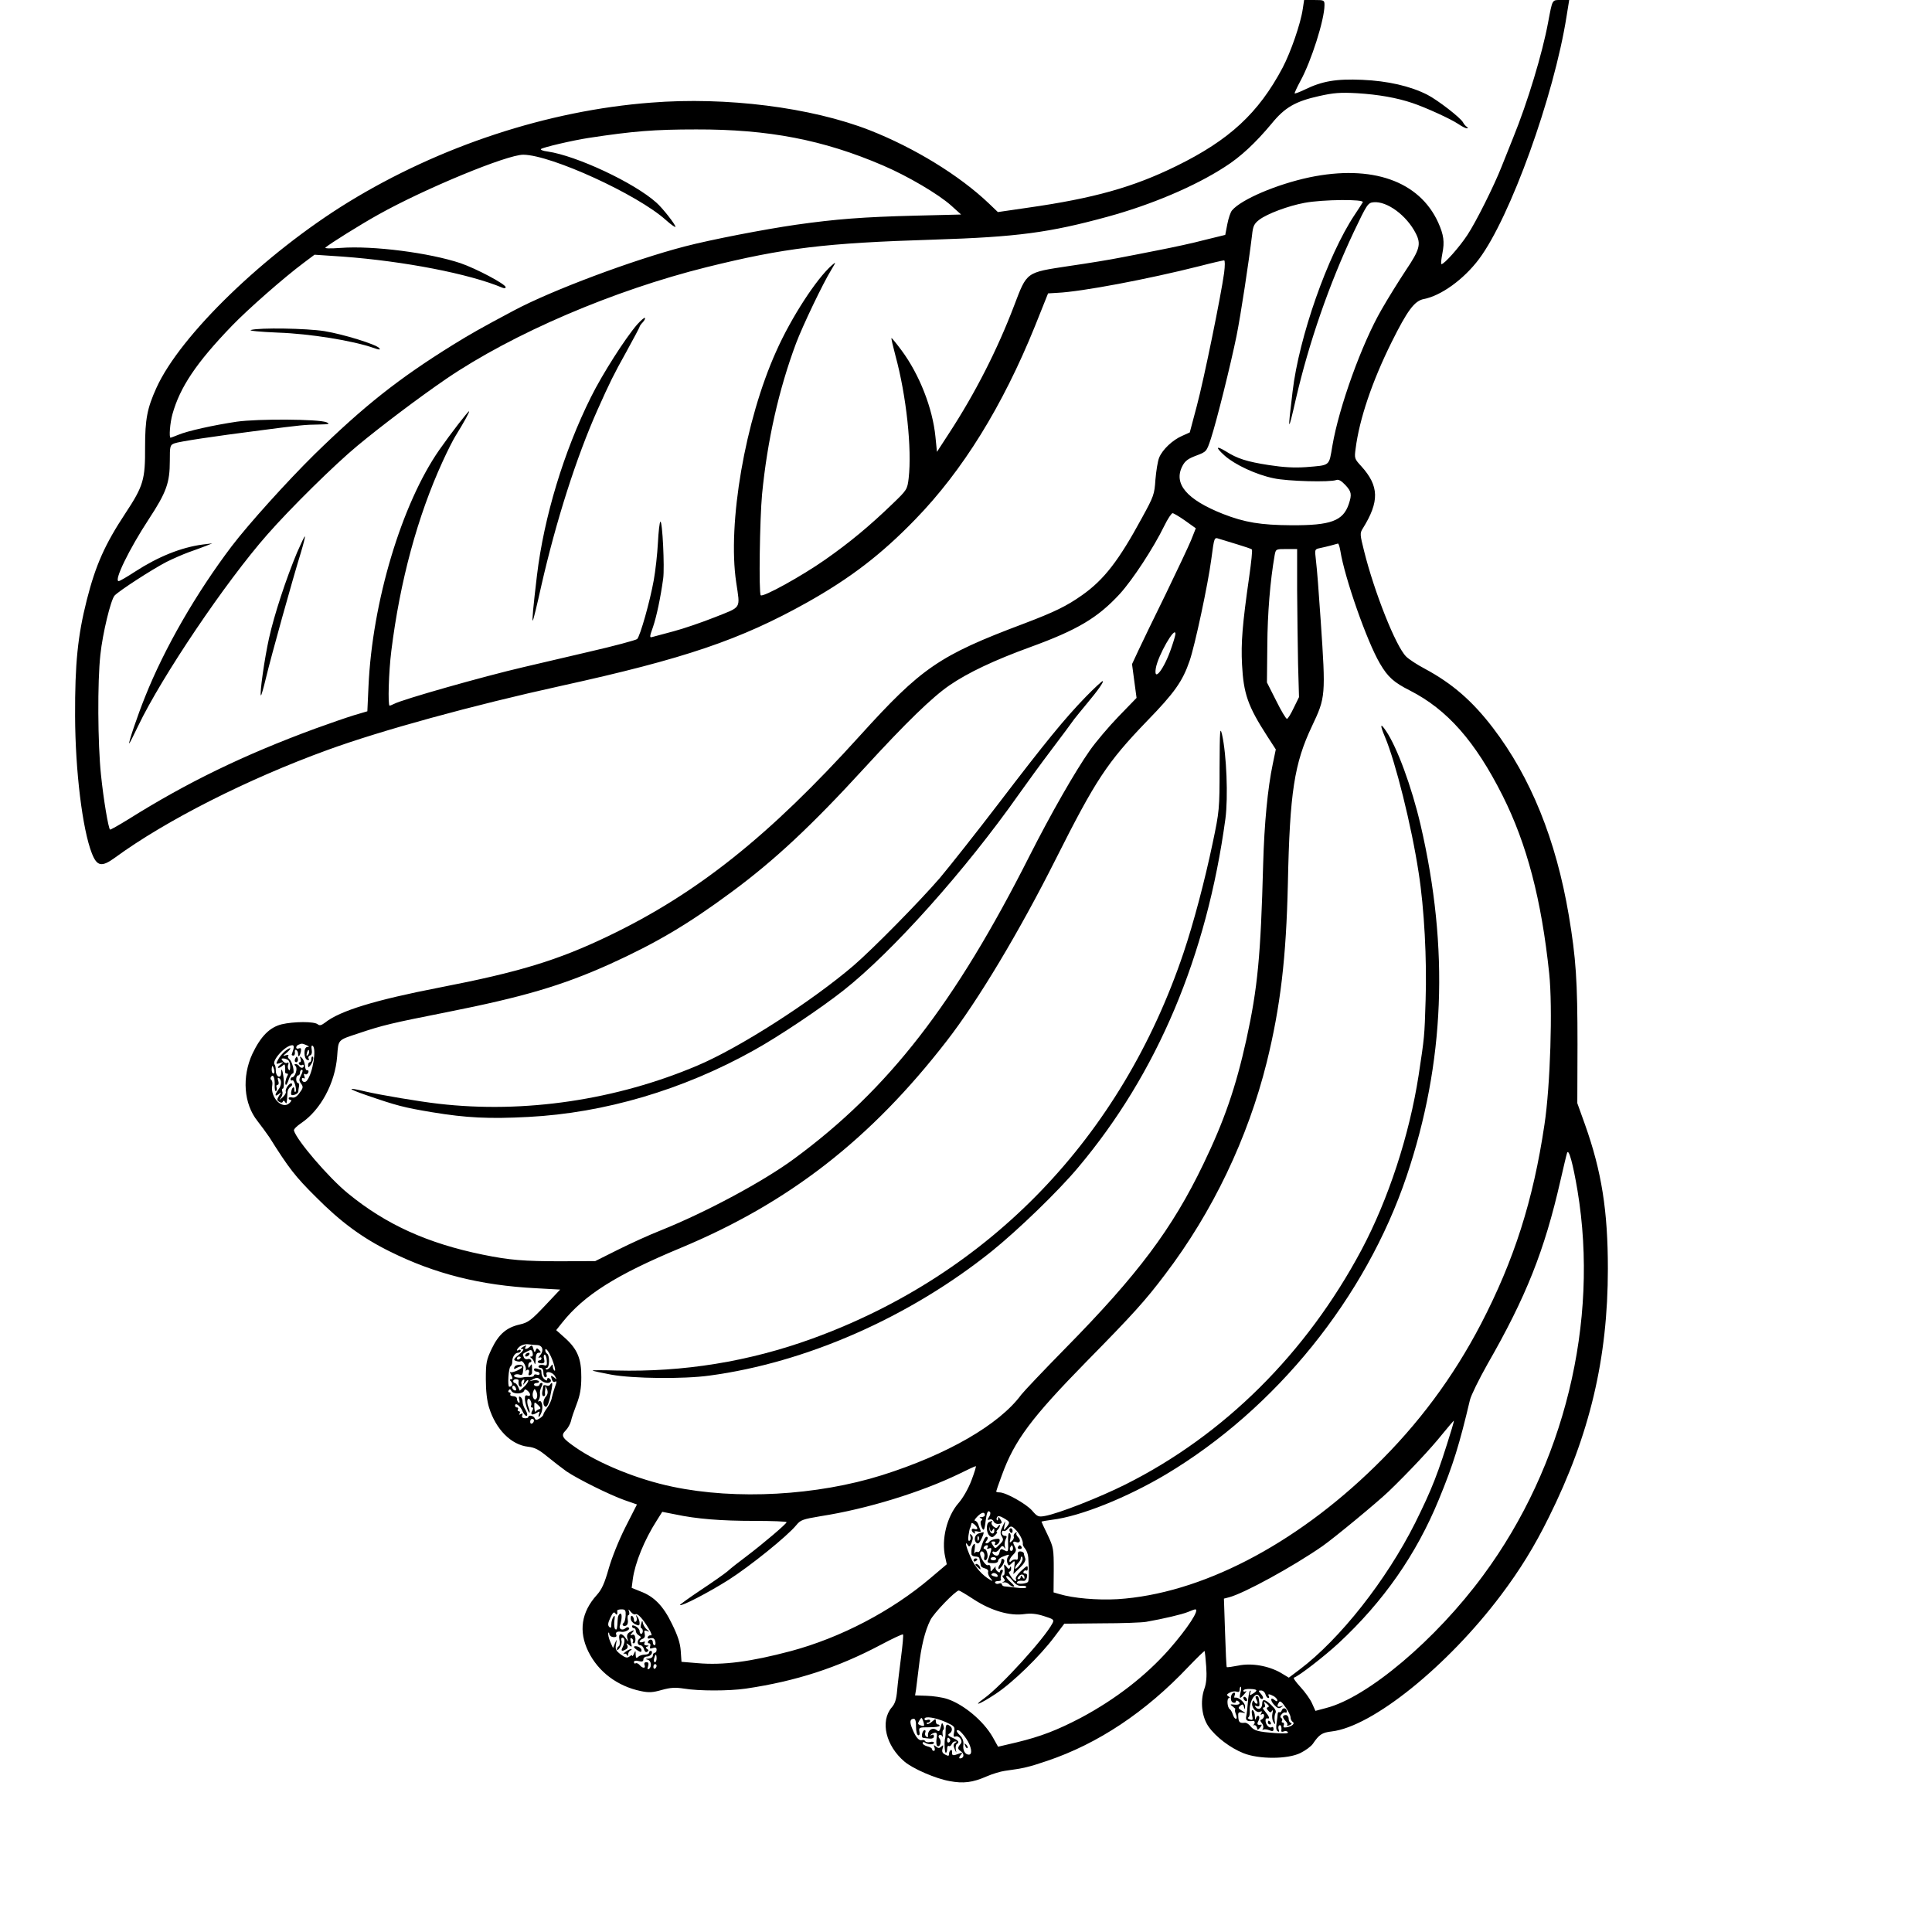 <?xml version="1.0" standalone="no"?>
<!DOCTYPE svg PUBLIC "-//W3C//DTD SVG 20010904//EN"
 "http://www.w3.org/TR/2001/REC-SVG-20010904/DTD/svg10.dtd">
<svg version="1.0" xmlns="http://www.w3.org/2000/svg"
 width="1024pt" height="1024pt" viewBox="0 0 1024 1024"
 preserveAspectRatio="xMidYMid meet">
<g transform="translate(0,1024) scale(0.1,-0.1)"
fill="#000000" stroke="none">
<path d="M6905 10193 c-11 -78 -64 -230 -107 -312 -128 -241 -282 -383 -563
-521 -228 -112 -437 -171 -788 -221 l-158 -23 -47 45 c-156 149 -396 296 -633
389 -310 121 -760 178 -1159 146 -548 -42 -1118 -230 -1603 -527 -443 -272
-892 -706 -1018 -985 -49 -108 -60 -166 -60 -314 1 -172 -9 -206 -104 -350
-109 -165 -158 -275 -205 -460 -48 -190 -63 -337 -62 -615 1 -291 39 -601 89
-728 27 -69 52 -74 122 -23 269 197 703 417 1127 571 282 103 770 237 1239
340 655 144 949 244 1303 442 228 128 393 254 573 440 252 259 463 601 634
1023 l70 175 50 3 c128 6 478 72 755 142 65 17 123 30 128 30 5 0 5 -28 0 -67
-16 -117 -106 -560 -145 -706 l-37 -139 -40 -18 c-51 -22 -104 -72 -122 -115
-8 -19 -16 -71 -20 -117 -5 -78 -9 -89 -71 -202 -123 -227 -201 -328 -317
-410 -82 -58 -145 -89 -311 -152 -447 -168 -541 -233 -867 -593 -482 -533
-864 -837 -1333 -1062 -269 -129 -472 -191 -895 -273 -340 -66 -528 -123 -607
-186 -20 -15 -29 -17 -39 -9 -19 16 -127 15 -191 0 -64 -16 -111 -64 -155
-156 -57 -123 -46 -266 27 -357 19 -24 47 -63 63 -86 103 -164 137 -208 247
-317 130 -131 245 -216 391 -288 237 -118 480 -180 776 -195 l127 -7 -82 -87
c-72 -76 -88 -88 -132 -98 -71 -16 -112 -52 -149 -129 -28 -59 -31 -75 -31
-161 0 -61 6 -115 17 -150 36 -116 117 -198 207 -208 36 -4 58 -16 103 -53 32
-26 77 -61 101 -78 61 -41 228 -124 307 -152 l66 -23 -61 -120 c-35 -69 -73
-164 -89 -221 -22 -77 -36 -109 -63 -139 -82 -91 -97 -192 -45 -299 53 -108
154 -184 278 -210 43 -9 63 -8 112 6 47 13 72 14 118 7 78 -13 237 -13 327 0
265 39 487 111 715 232 62 33 115 58 118 55 3 -2 -2 -56 -10 -118 -8 -63 -18
-143 -21 -178 -4 -47 -11 -71 -29 -91 -62 -74 -31 -203 68 -287 45 -38 165
-90 238 -103 74 -14 123 -8 198 25 30 13 73 26 95 29 103 14 127 20 225 53
270 91 522 259 748 498 46 48 85 86 87 84 1 -2 5 -39 8 -81 4 -54 1 -90 -10
-120 -23 -66 -13 -149 23 -200 38 -54 114 -112 184 -140 81 -33 235 -33 303 1
26 13 55 34 65 48 34 50 49 60 100 66 216 25 614 346 897 722 101 134 178 259
254 413 217 436 313 843 313 1317 0 308 -33 516 -121 764 l-41 114 1 311 c0
337 -8 458 -46 684 -68 402 -202 732 -402 994 -110 144 -217 236 -362 314 -40
21 -84 50 -98 64 -55 54 -169 342 -223 559 -22 88 -23 95 -7 120 89 143 87
225 -8 330 -36 39 -37 42 -30 93 20 157 87 355 190 563 85 171 122 220 171
230 91 17 212 104 293 212 165 220 397 862 464 1286 l14 87 -43 0 c-49 0 -45
6 -69 -120 -30 -162 -108 -421 -185 -610 -23 -58 -51 -127 -62 -155 -39 -99
-135 -292 -181 -361 -42 -64 -122 -154 -137 -154 -4 0 -1 26 5 58 12 60 7 97
-22 162 -100 221 -352 309 -683 240 -174 -37 -361 -117 -410 -175 -8 -9 -19
-42 -25 -73 l-11 -57 -110 -27 c-60 -16 -167 -39 -239 -53 -71 -14 -166 -33
-210 -41 -44 -9 -165 -29 -269 -44 -230 -35 -222 -29 -291 -210 -89 -234 -207
-465 -344 -675 l-65 -100 -8 80 c-15 152 -85 330 -179 457 -28 38 -53 68 -54
66 -2 -2 8 -43 21 -93 58 -212 88 -495 70 -650 -7 -59 -9 -62 -85 -135 -120
-116 -227 -205 -357 -296 -124 -87 -330 -201 -342 -189 -11 11 -5 407 7 535
28 287 89 556 180 800 35 93 143 319 187 390 25 42 26 44 4 25 -82 -71 -217
-279 -296 -457 -165 -366 -259 -912 -212 -1225 21 -143 31 -127 -112 -184 -68
-27 -167 -61 -220 -75 -52 -14 -103 -28 -112 -30 -16 -5 -16 0 3 53 19 56 40
155 54 257 8 58 -4 308 -15 301 -4 -2 -10 -53 -13 -112 -3 -59 -13 -148 -22
-198 -20 -112 -72 -296 -88 -312 -7 -6 -122 -37 -257 -68 -135 -32 -290 -68
-346 -81 -211 -49 -645 -172 -686 -195 -10 -5 -20 -9 -23 -9 -10 0 -5 179 9
290 46 370 139 714 272 1004 25 55 56 116 68 135 43 69 77 131 72 131 -6 0
-95 -115 -158 -205 -199 -286 -355 -805 -375 -1253 l-6 -132 -71 -21 c-39 -12
-132 -44 -206 -71 -380 -140 -678 -285 -989 -480 -52 -32 -96 -57 -98 -55 -9
10 -34 156 -48 292 -17 163 -19 492 -3 635 12 114 55 290 75 313 24 26 202
141 276 179 34 17 87 40 117 51 30 10 71 26 90 33 l35 14 -50 -6 c-114 -15
-236 -64 -358 -143 -43 -28 -82 -51 -88 -51 -27 0 55 169 160 329 93 142 111
192 111 308 0 79 1 84 24 93 26 10 206 37 456 69 214 28 236 30 310 31 55 1
61 3 40 12 -42 17 -362 19 -475 3 -121 -18 -262 -49 -311 -70 -20 -8 -38 -15
-40 -15 -9 0 -3 79 10 125 40 143 126 272 316 469 85 88 275 255 381 334 l56
42 149 -10 c325 -24 672 -91 847 -165 10 -4 17 -3 17 3 0 16 -157 99 -239 127
-164 55 -464 94 -636 81 -55 -4 -86 -3 -80 2 21 19 184 121 281 175 247 138
683 318 768 317 149 -2 605 -211 755 -346 28 -25 51 -41 51 -36 0 12 -68 99
-101 128 -118 106 -424 249 -577 271 -24 3 -39 9 -35 13 10 9 168 46 253 59
236 36 349 45 570 45 383 1 674 -55 990 -191 131 -56 294 -152 362 -213 l52
-47 -244 -6 c-275 -7 -418 -18 -630 -48 -167 -24 -452 -79 -590 -115 -277 -72
-706 -233 -905 -339 -175 -93 -231 -125 -325 -183 -288 -179 -470 -323 -734
-581 -145 -143 -348 -368 -438 -486 -187 -247 -356 -539 -459 -798 -40 -99
-90 -247 -84 -247 2 0 23 42 48 94 124 259 462 761 684 1013 119 136 358 372
478 471 124 103 324 254 470 354 354 241 886 469 1380 592 412 102 626 128
1205 146 441 14 612 37 919 121 231 63 463 161 622 264 84 53 164 128 249 230
70 86 126 118 252 146 76 17 112 20 201 15 113 -7 210 -24 293 -52 69 -23 203
-84 243 -111 19 -13 39 -23 45 -23 8 0 8 2 0 8 -6 4 -15 14 -20 24 -14 25
-133 117 -189 146 -91 46 -209 73 -345 79 -138 6 -213 -7 -305 -52 -27 -13
-51 -22 -53 -20 -2 1 12 32 31 67 57 104 127 324 127 401 0 26 -2 27 -54 27
l-54 0 -7 -47z m318 -1025 c-4 -7 -24 -38 -44 -68 -142 -214 -294 -646 -328
-935 -27 -222 -25 -226 18 -37 69 297 176 606 306 882 70 147 75 155 105 158
71 7 175 -69 224 -165 29 -57 21 -86 -53 -196 -37 -56 -95 -149 -128 -207
-105 -181 -226 -517 -261 -722 -19 -111 -9 -103 -142 -114 -61 -4 -117 -1
-195 11 -116 18 -167 34 -228 73 -53 32 -56 22 -6 -23 54 -48 167 -101 260
-120 73 -16 300 -22 332 -9 12 4 26 -4 47 -26 33 -35 36 -50 19 -101 -30 -90
-95 -114 -304 -113 -163 1 -248 15 -363 60 -192 76 -264 160 -215 254 14 27
30 39 73 55 55 21 55 21 78 90 31 95 105 393 136 545 23 115 65 392 82 533 5
49 11 61 38 82 42 32 154 74 241 90 96 18 319 20 308 3z m-941 -1688 l56 -40
-25 -63 c-14 -34 -75 -163 -135 -287 -61 -124 -126 -258 -144 -297 l-34 -73
12 -90 12 -89 -95 -98 c-52 -54 -121 -135 -153 -181 -78 -111 -206 -335 -318
-556 -397 -786 -748 -1239 -1248 -1607 -164 -121 -466 -283 -707 -380 -59 -23
-162 -70 -228 -103 l-120 -60 -180 -1 c-199 0 -274 6 -416 35 -293 60 -514
160 -715 325 -103 84 -272 282 -286 333 -2 7 16 24 38 39 103 69 180 212 191
354 7 91 1 85 113 122 127 43 179 55 467 112 408 81 611 141 863 254 245 111
415 211 646 382 228 168 425 352 706 659 220 240 359 375 451 438 96 66 237
133 427 202 250 91 358 155 475 282 69 76 179 244 236 361 18 37 38 67 44 67
5 0 36 -18 67 -40z m275 -125 c40 -12 75 -24 78 -27 4 -3 -3 -68 -14 -145 -36
-251 -44 -350 -38 -465 8 -155 31 -221 133 -379 l46 -71 -16 -77 c-27 -128
-45 -316 -51 -531 -13 -487 -29 -656 -89 -930 -56 -253 -117 -430 -228 -660
-165 -343 -347 -586 -732 -977 -115 -117 -220 -228 -233 -245 -117 -159 -393
-318 -739 -427 -344 -108 -772 -132 -1109 -61 -184 38 -390 122 -514 208 -72
50 -80 63 -53 90 12 12 24 34 28 49 3 16 17 56 30 90 18 47 25 83 25 143 1 98
-21 150 -87 209 l-46 41 31 39 c117 147 286 254 627 396 574 239 1008 576
1412 1098 164 211 384 578 577 962 212 421 272 513 485 734 145 149 188 210
225 318 28 80 98 408 115 538 16 119 15 118 42 109 13 -4 56 -17 95 -29z m547
-34 c23 -144 141 -481 210 -598 42 -72 74 -100 159 -143 198 -101 346 -269
491 -557 129 -257 206 -551 247 -942 19 -181 6 -596 -25 -801 -60 -404 -161
-719 -337 -1058 -147 -282 -332 -531 -561 -754 -428 -419 -927 -676 -1365
-704 -109 -6 -234 5 -308 27 l-31 9 1 118 c0 112 -1 120 -32 186 -18 37 -33
69 -33 71 0 1 26 6 57 10 149 18 395 117 602 240 583 348 1059 937 1276 1580
203 603 227 1205 74 1864 -47 201 -124 410 -183 497 -31 46 -33 33 -5 -33 55
-130 140 -468 178 -718 30 -190 44 -462 37 -675 -6 -197 -6 -194 -37 -399 -49
-317 -160 -657 -303 -926 -293 -549 -728 -981 -1251 -1243 -138 -69 -354 -154
-427 -167 -34 -6 -40 -4 -68 29 -32 36 -139 96 -172 96 -10 0 -18 2 -18 5 0 2
13 41 30 86 67 185 157 305 450 604 245 249 311 322 415 460 252 331 439 723
539 1125 73 296 103 553 112 948 10 483 34 636 128 834 72 152 73 160 46 558
-12 173 -18 257 -26 327 -6 51 -6 52 22 58 16 3 43 10 59 14 17 5 33 9 36 10
4 1 9 -16 13 -38z m-229 -208 c1 -120 3 -297 5 -393 l5 -175 -28 -57 c-15 -32
-31 -58 -36 -58 -5 0 -31 43 -57 96 l-49 97 2 196 c1 169 15 342 39 479 6 32
7 32 63 32 l56 0 0 -217z m-645 -233 c0 -6 -9 -38 -21 -72 -37 -111 -96 -189
-83 -110 11 67 104 229 104 182z m-4605 -2180 c15 -7 16 -9 4 -9 -21 -1 -20
-62 0 -69 8 -3 11 0 7 7 -4 6 -1 14 7 17 9 3 12 14 9 31 -3 16 -1 24 5 20 22
-14 1 -145 -30 -184 -10 -14 -27 -8 -27 8 0 6 4 7 10 4 6 -4 7 1 3 11 -4 11
-2 15 4 11 6 -4 13 0 17 8 3 8 0 14 -6 12 -6 -1 -11 10 -12 25 -1 15 -8 33
-15 40 -12 11 -13 10 -8 -4 4 -10 2 -18 -4 -18 -6 0 -7 -5 -4 -10 4 -6 11 -8
16 -5 5 4 9 1 9 -4 0 -14 -17 -14 -25 -1 -3 6 -11 10 -18 10 -8 0 -8 -3 0 -11
12 -12 -3 -59 -19 -59 -4 0 -8 -5 -8 -11 0 -5 4 -8 9 -5 10 7 26 -52 17 -61
-3 -4 -6 2 -6 12 0 22 -13 12 -17 -14 -2 -15 2 -18 17 -14 11 3 20 10 21 17 0
6 2 19 4 29 2 9 -1 17 -6 17 -5 0 -9 9 -9 20 0 11 5 20 10 20 6 0 10 7 10 15
0 8 5 15 10 15 6 0 5 -11 -4 -28 -12 -23 -12 -30 0 -46 12 -16 11 -23 -8 -48
-14 -20 -27 -28 -39 -25 -11 3 -19 1 -19 -4 0 -5 5 -9 11 -9 6 0 3 -7 -6 -16
-38 -38 -104 29 -92 93 2 13 0 26 -5 29 -4 3 -6 10 -2 15 11 19 21 -1 20 -40
-1 -22 2 -37 7 -34 4 3 6 11 3 19 -3 8 -1 14 5 14 6 0 8 9 4 21 -5 15 -4 19 4
15 15 -10 14 -39 -4 -62 -20 -26 -19 -40 2 -23 15 13 15 12 2 -9 -12 -20 -12
-24 1 -32 10 -6 16 -6 19 1 2 7 7 6 12 -2 9 -14 9 -11 13 54 1 10 8 22 16 27
8 5 11 12 7 16 -9 10 -38 -27 -32 -43 2 -6 -6 -19 -18 -30 -18 -15 -20 -15 -8
-1 7 10 11 25 7 33 -3 8 -2 15 3 15 5 0 7 21 5 46 -4 47 -14 75 -14 37 0 -32
-27 -23 -28 10 0 16 -3 31 -6 34 -19 19 56 103 93 103 8 0 10 -7 6 -22 -4 -13
-8 -25 -9 -28 0 -3 4 -5 9 -5 6 0 9 8 8 18 -2 10 2 15 7 12 6 -3 10 -13 10
-22 0 -21 10 -11 15 15 2 15 0 19 -11 15 -8 -3 -14 -1 -14 5 0 6 6 13 13 15
16 7 19 7 42 -3z m7 -52 c-8 -8 -9 -4 -5 13 4 13 8 18 11 10 2 -7 -1 -18 -6
-23z m-179 -78 c3 -11 1 -20 -4 -20 -5 0 -9 9 -9 20 0 11 2 20 4 20 2 0 6 -9
9 -20z m6908 -640 c116 -698 -70 -1458 -500 -2040 -251 -341 -613 -647 -833
-703 l-56 -15 -18 40 c-9 21 -37 60 -61 86 -24 26 -40 48 -35 50 27 9 160 112
237 183 238 221 412 471 531 761 76 184 109 291 165 528 6 25 48 110 93 190
205 357 302 602 386 970 17 74 33 142 36 150 9 23 31 -58 55 -200z m-5515
-819 c30 -1 38 -29 17 -54 -10 -11 -12 -17 -5 -13 6 4 12 2 12 -3 0 -6 -4 -11
-10 -11 -5 0 -10 -4 -10 -8 0 -4 9 -8 20 -8 15 0 18 5 14 23 -4 13 -2 23 3 23
5 0 10 -14 11 -31 2 -26 0 -30 -17 -24 -11 3 -22 1 -26 -5 -3 -5 1 -10 9 -10
10 0 16 -9 16 -25 0 -14 5 -25 11 -25 6 0 9 6 6 14 -9 23 33 15 45 -9 10 -18
10 -19 -5 -6 -18 14 -20 12 -11 -13 3 -9 10 -13 15 -10 11 7 11 1 -1 -31 -5
-14 -12 -38 -15 -52 -2 -15 -14 -40 -25 -55 -11 -15 -20 -31 -20 -35 0 -5 -9
-14 -20 -21 -17 -10 -21 -10 -26 1 -5 14 -34 19 -34 6 0 -4 -9 -7 -19 -6 -12
1 -17 6 -13 16 4 10 1 12 -8 6 -9 -5 -11 -4 -6 3 4 7 2 12 -4 12 -6 0 -8 5 -5
10 3 6 1 10 -4 10 -6 0 -11 4 -11 10 0 19 29 -2 40 -31 7 -16 17 -26 22 -23 5
3 2 16 -6 30 -9 13 -16 32 -16 43 0 11 -5 23 -12 27 -8 5 -9 0 -6 -14 4 -12 2
-20 -3 -16 -5 3 -9 12 -9 20 0 8 -9 14 -21 14 -11 0 -17 5 -14 10 3 6 1 10 -5
10 -6 0 -8 5 -4 11 5 8 9 7 15 -4 11 -18 61 -16 67 2 3 9 7 9 18 0 18 -15 18
-33 0 -26 -10 4 -15 -1 -14 -16 0 -25 19 -80 25 -74 2 2 -1 16 -7 31 -12 32
-2 58 12 32 5 -9 6 -21 3 -26 -3 -6 -1 -10 5 -10 7 0 8 -6 0 -19 -11 -21 2
-24 29 -7 11 7 13 5 8 -7 -3 -10 -4 -17 -1 -17 2 0 9 11 14 24 10 28 2 68 -13
59 -6 -4 -7 -1 -1 8 5 8 7 22 6 31 -2 10 2 26 8 38 7 13 7 20 0 20 -5 0 -10
-4 -10 -8 0 -5 -7 -9 -15 -9 -8 0 -15 4 -15 9 0 4 7 8 16 8 8 0 13 4 10 9 -3
5 -16 7 -29 5 l-22 -5 22 12 c18 9 25 8 38 -5 9 -9 25 -16 36 -16 20 0 26 15
9 25 -5 3 -10 1 -10 -6 0 -8 -4 -8 -15 1 -8 7 -15 21 -15 31 0 11 -2 19 -4 19
-2 0 -11 3 -20 6 -9 3 -16 1 -16 -5 0 -6 7 -11 15 -11 8 0 15 -5 15 -11 0 -6
-7 -9 -15 -5 -8 3 -15 1 -15 -4 0 -5 -10 -9 -22 -8 -13 0 -27 0 -33 -2 -23 -6
-56 1 -50 10 4 6 15 8 26 5 18 -6 20 -4 23 38 1 17 -42 18 -48 0 -4 -11 -1
-11 15 -2 11 6 23 8 26 6 8 -9 -54 -37 -62 -29 -4 4 -2 -3 4 -15 9 -17 9 -23
0 -23 -8 0 -9 -4 0 -13 10 -13 6 -27 -10 -27 -10 0 -4 101 7 108 5 4 9 14 9
22 -2 24 14 50 30 50 8 0 15 5 15 11 0 5 -4 7 -10 4 -17 -11 -11 7 7 20 10 7
29 12 43 10 14 -2 35 -4 46 -4z m87 -94 c9 -26 12 -45 6 -42 -5 4 -9 14 -9 23
0 13 -2 13 -14 -4 -8 -10 -18 -16 -22 -11 -4 4 -2 7 4 7 15 0 16 66 2 75 -5 3
-10 11 -10 18 0 23 28 -19 43 -66z m-184 -94 c-3 -19 2 -33 11 -33 5 0 7 6 4
14 -3 8 0 17 7 22 9 5 10 2 6 -12 -7 -18 -7 -18 8 0 8 11 15 15 15 8 0 -6 -10
-21 -22 -32 l-23 -21 -9 21 c-5 11 -13 20 -18 20 -4 0 -8 5 -8 10 0 6 7 10 15
10 8 0 14 -3 14 -7z m-14 -51 c-8 -8 -25 10 -19 20 4 6 9 5 15 -3 4 -7 6 -15
4 -17z m111 -39 c-10 -26 -29 1 -21 28 7 20 8 21 17 5 5 -9 7 -24 4 -33z m12
-62 c-7 -2 -16 -8 -19 -13 -3 -5 -6 5 -7 22 -1 31 0 32 19 14 15 -14 17 -20 7
-23z m-28 -60 c0 -6 -4 -13 -10 -16 -5 -3 -10 1 -10 9 0 9 5 16 10 16 6 0 10
-4 10 -9z m4865 -43 c-74 -242 -105 -319 -195 -501 -152 -302 -397 -614 -612
-776 l-57 -43 -43 26 c-65 37 -155 53 -225 38 -31 -6 -58 -10 -61 -8 -2 3 -6
85 -9 184 l-6 179 27 7 c78 20 338 162 495 271 64 45 288 230 351 290 104 100
226 230 284 303 32 39 60 72 61 72 2 0 -3 -19 -10 -42z m-2546 -274 c-17 -45
-46 -95 -69 -121 -61 -70 -92 -192 -70 -287 l8 -37 -85 -72 c-207 -176 -477
-317 -741 -388 -215 -57 -360 -76 -495 -64 l-85 7 -4 58 c-3 42 -16 81 -46
142 -46 96 -95 146 -167 173 l-47 19 6 47 c12 86 61 207 127 310 l29 46 66
-13 c117 -25 246 -35 422 -35 94 0 172 -3 171 -7 -1 -9 -122 -112 -213 -181
-39 -29 -85 -65 -101 -80 -17 -14 -81 -59 -143 -100 -61 -41 -110 -76 -108
-78 8 -8 149 65 257 133 113 72 312 232 360 291 22 27 34 31 129 47 245 38
533 127 735 225 44 22 83 40 87 40 3 1 -7 -33 -23 -75z m71 -185 c0 -5 -8 -9
-17 -10 -13 0 -14 -2 -4 -6 8 -3 9 -8 3 -12 -6 -4 -6 -15 -1 -30 12 -31 17
-25 23 28 6 46 12 59 23 47 4 -4 2 -16 -5 -26 -10 -16 -9 -18 3 -14 8 4 17 -1
21 -9 3 -9 14 -15 25 -14 21 1 23 6 9 27 -8 12 -10 12 -10 1 0 -8 -3 -12 -6
-8 -3 3 -3 11 1 16 4 8 16 6 36 -6 33 -20 34 -21 13 -48 -15 -19 -15 -19 -10
10 6 29 6 29 -10 -5 -13 -27 -14 -38 -4 -54 10 -16 8 -23 -12 -42 -23 -24 -23
-24 -36 -4 -10 17 -10 20 4 20 9 0 12 -5 8 -11 -4 -7 -1 -10 7 -7 8 3 15 12
17 20 2 12 -3 14 -23 11 -14 -3 -28 -9 -31 -14 -3 -5 -10 -9 -16 -9 -7 0 -6 5
1 14 7 8 8 17 3 20 -9 5 -19 -13 -36 -67 -3 -10 -10 -16 -15 -13 -5 4 -12 0
-15 -6 -3 -7 -3 3 0 22 3 23 2 32 -5 25 -10 -10 -14 -30 -12 -52 0 -7 10 -13
21 -13 11 0 21 -4 21 -10 1 -5 3 -14 4 -20 1 -5 3 -14 4 -19 0 -5 10 -11 22
-14 12 -3 19 -11 16 -19 -2 -7 3 -22 12 -32 14 -17 14 -18 0 -10 -43 24 -81
68 -104 119 -25 56 -34 94 -15 65 7 -11 11 -8 20 14 8 22 8 32 -1 40 -9 8 -10
7 -6 -6 3 -10 2 -20 -4 -24 -7 -4 -9 6 -6 27 3 19 6 35 7 37 2 2 6 14 9 28 2
9 31 -17 31 -27 0 -5 -7 -6 -15 -3 -18 7 -20 -11 -3 -22 6 -4 8 -3 5 4 -5 6 1
8 14 5 16 -5 20 -2 15 8 -3 8 -9 22 -12 32 -4 9 -11 17 -17 17 -5 0 1 10 14
23 23 23 39 25 39 6z m167 -81 c22 -25 37 -58 34 -72 -1 -5 5 -16 13 -25 7 -9
15 -29 16 -46 5 -76 4 -124 -2 -130 -10 -10 -58 -13 -58 -4 0 9 14 13 36 10 7
-1 14 8 17 19 3 13 0 20 -10 20 -8 0 -11 5 -8 10 4 6 10 8 14 6 4 -3 8 1 8 9
0 20 -1 20 -38 -14 -17 -16 -28 -34 -25 -40 4 -6 4 -11 -1 -11 -12 1 -45 50
-33 50 5 0 10 8 9 18 0 11 -2 12 -6 4 -4 -10 -9 -9 -19 5 -13 16 -14 15 -10
-14 2 -19 0 -33 -6 -33 -7 0 -6 -5 1 -14 9 -11 9 -15 -1 -20 -9 -4 -8 -5 2 -3
8 2 21 -2 28 -10 7 -7 19 -13 25 -13 7 0 -1 11 -17 25 -16 14 -26 28 -22 32 4
4 18 -7 32 -24 17 -22 31 -30 49 -28 14 1 25 -2 25 -7 0 -6 -22 -7 -52 -3 -29
3 -59 7 -65 7 -7 1 -13 6 -13 11 0 5 -7 7 -15 4 -8 -4 -17 -2 -20 3 -4 6 3 10
15 10 12 0 18 4 15 10 -3 5 -1 19 5 30 7 13 7 20 0 20 -5 0 -10 -5 -10 -10 0
-6 -6 -5 -14 2 -8 7 -12 18 -9 23 2 6 -3 1 -11 -9 -16 -19 -16 -19 -16 2 0 14
-5 20 -14 16 -14 -5 -49 54 -40 68 9 15 26 -4 21 -23 -6 -21 9 -27 16 -6 5 17
-4 47 -15 47 -5 0 -6 5 -3 10 3 6 11 10 16 10 6 0 7 -5 3 -12 -5 -7 -2 -9 8
-5 13 5 15 1 8 -21 -4 -15 -11 -34 -14 -42 -5 -11 1 -15 24 -15 18 -1 30 4 30
12 0 8 12 18 26 23 33 13 38 13 26 -2 -5 -7 -6 -21 -3 -32 7 -17 8 -17 24 -1
16 16 17 15 13 -20 l-5 -38 35 34 c22 21 32 39 28 49 -3 8 -7 20 -7 25 0 6 -8
12 -18 12 -13 1 -16 -5 -14 -23 1 -17 -2 -24 -10 -20 -7 2 -18 -1 -24 -7 -8
-8 -11 -8 -11 1 0 7 9 21 20 32 16 16 18 25 10 40 -14 26 -13 33 5 27 21 -9
28 9 11 26 -8 8 -12 18 -8 22 4 5 1 5 -6 1 -7 -5 -11 -13 -9 -20 3 -6 -2 -17
-10 -24 -12 -11 -13 -10 -8 11 4 14 2 28 -4 31 -6 4 -9 -13 -8 -48 2 -48 0
-53 -15 -45 -23 12 -25 12 -31 -11 -3 -13 -10 -18 -21 -14 -9 3 -16 10 -16 16
0 5 5 6 11 3 6 -4 18 3 26 15 12 18 17 19 25 9 7 -11 8 -9 4 4 -3 10 -1 27 4
38 8 15 7 19 -5 19 -8 0 -15 7 -15 16 0 8 4 13 9 10 5 -3 14 1 21 9 17 20 23
19 47 -7z m-21 -105 c-10 -10 -19 5 -10 18 6 11 8 11 12 0 2 -7 1 -15 -2 -18z
m-86 -45 c0 -4 -7 -8 -15 -8 -8 0 -15 4 -15 8 0 5 7 9 15 9 8 0 15 -4 15 -9z
m140 -1 c0 -8 -9 -24 -20 -37 -11 -13 -20 -18 -20 -12 0 6 7 17 15 26 8 8 15
19 15 25 0 6 2 11 5 11 3 0 5 -6 5 -13z m-134 -94 c-2 -2 -11 0 -20 3 -14 5
-15 9 -5 15 12 7 34 -10 25 -18z m144 -6 c0 -7 -4 -6 -10 3 -6 10 -10 11 -10
3 0 -7 -5 -13 -11 -13 -8 0 -8 5 1 15 13 16 30 11 30 -8z m-266 -116 c90 -58
188 -87 265 -76 35 5 65 2 105 -11 51 -16 54 -19 44 -38 -41 -79 -271 -332
-361 -397 -68 -49 -23 -32 60 23 90 59 236 201 312 303 l52 69 197 2 c108 0
215 4 237 8 91 16 189 39 221 52 18 8 36 14 39 14 25 0 -40 -100 -139 -213
-124 -140 -283 -263 -466 -361 -128 -67 -214 -100 -342 -131 l-98 -23 -29 52
c-49 85 -153 172 -240 201 -27 9 -76 16 -110 17 l-61 2 5 30 c2 17 9 72 15
121 12 107 32 190 61 248 18 37 133 156 151 157 4 0 41 -22 82 -49z m-1848
-83 c-1 -18 -5 -36 -11 -40 -13 -10 1 -22 15 -13 7 4 10 18 7 31 -2 13 0 24 4
24 5 0 6 8 3 18 -5 15 -4 15 10 -2 8 -10 19 -15 24 -12 11 7 40 -25 71 -77 13
-22 18 -36 11 -35 -7 2 -14 -2 -17 -9 -3 -7 3 -10 15 -6 14 3 21 -2 25 -16 3
-12 1 -21 -4 -21 -5 0 -9 7 -9 15 0 17 -16 20 -25 5 -3 -5 -1 -10 5 -10 7 0 9
-7 6 -16 -4 -12 -1 -14 14 -9 14 5 20 2 20 -9 0 -9 -4 -16 -10 -16 -5 0 -10
-7 -10 -15 0 -9 -10 -15 -22 -16 -17 -1 -19 -2 -5 -6 19 -5 23 -38 6 -49 -8
-4 -9 0 -4 15 4 15 2 21 -9 21 -10 0 -13 -6 -10 -15 8 -19 -10 -19 -26 0 -7 8
-16 12 -21 9 -5 -3 -9 0 -9 6 0 8 9 10 25 6 18 -5 25 -2 25 9 0 8 9 15 19 15
10 0 21 7 25 15 3 8 1 15 -4 15 -6 0 -10 -4 -10 -10 0 -5 -10 -10 -23 -10 -13
0 -28 -5 -35 -12 -9 -9 -12 -7 -13 12 0 23 -1 23 -9 5 -5 -11 -9 -16 -9 -11
-1 5 -7 3 -15 -4 -12 -9 -21 -7 -46 11 -26 20 -30 28 -25 54 5 29 5 29 -6 5
l-10 -25 -15 34 c-8 19 -12 39 -10 45 2 6 5 4 5 -4 1 -9 10 -16 22 -17 14 -1
19 3 15 13 -5 13 6 19 28 15 17 -3 46 11 40 20 -4 6 -11 6 -19 -1 -16 -14 -36
-5 -30 13 12 34 13 68 2 64 -7 -2 -13 -15 -13 -28 -3 -54 -4 -60 -13 -54 -5 3
-7 22 -5 43 4 28 3 33 -5 22 -6 -8 -11 -26 -11 -39 0 -19 -3 -22 -11 -14 -9 9
-7 21 6 49 13 27 19 33 26 23 8 -13 13 -6 10 14 0 4 10 7 23 7 20 0 23 -5 22
-32z m164 -228 c0 -11 -4 -20 -9 -20 -5 0 -7 9 -4 20 3 11 7 20 9 20 2 0 4 -9
4 -20z m0 -39 c0 -6 -4 -12 -8 -15 -5 -3 -9 1 -9 9 0 8 4 15 9 15 4 0 8 -4 8
-9z m3095 -141 c-8 -36 -4 -37 21 -8 10 12 13 18 7 14 -7 -4 -13 -3 -13 3 0 6
16 10 35 9 40 -1 44 -8 15 -25 -17 -11 -18 -10 -13 5 3 9 3 14 -2 10 -4 -4 -9
-31 -11 -60 -2 -29 -6 -63 -9 -75 -5 -22 7 -29 38 -24 4 0 7 -3 7 -8 0 -5 -3
-11 -7 -14 -5 -2 -3 -2 4 -1 6 2 13 -4 15 -13 3 -14 4 -14 17 1 8 9 10 16 5
15 -20 -4 -24 2 -14 20 6 12 6 22 1 26 -5 3 -12 -3 -14 -12 -3 -12 -5 -8 -6 9
0 15 -5 30 -11 33 -6 4 -7 -6 -4 -25 6 -26 4 -29 -12 -23 -10 4 -13 8 -8 10 6
2 9 18 8 35 -4 55 37 112 52 73 4 -8 10 -12 16 -9 5 3 2 14 -8 25 -16 18 -16
19 0 19 10 0 20 -9 23 -20 3 -11 10 -20 15 -20 5 0 6 5 3 10 -8 13 1 13 26 0
10 -6 19 -16 19 -22 0 -7 -4 -7 -14 1 -23 20 -25 -2 -2 -26 16 -17 25 -20 36
-12 13 9 12 10 -2 5 -19 -6 -22 1 -9 22 5 9 15 2 34 -26 15 -21 27 -45 27 -54
0 -9 5 -20 11 -24 14 -8 -1 -23 -30 -29 -17 -3 -21 0 -17 10 3 8 1 15 -5 15
-6 0 -8 4 -4 9 3 5 1 12 -5 16 -6 4 -5 11 3 19 6 8 15 12 20 9 4 -2 7 0 7 6 0
18 -20 23 -26 7 -3 -9 -9 -14 -13 -11 -4 2 -8 -1 -9 -8 0 -7 -3 -29 -6 -49 -4
-23 -2 -40 6 -44 8 -5 9 -2 5 9 -3 9 -2 19 3 22 9 6 14 -9 11 -29 -1 -5 5 -6
13 -3 9 4 18 2 22 -4 4 -7 -18 -8 -63 -5 -96 7 -116 13 -135 36 -9 12 -23 20
-30 19 -27 -3 -33 2 -35 30 -2 25 1 28 20 24 22 -4 22 -4 -1 10 -20 12 -21 15
-9 26 13 10 16 9 20 -6 4 -16 5 -15 6 2 1 20 -35 52 -53 47 -5 -2 -6 4 -2 13
4 10 2 15 -6 13 -17 -6 -20 -45 -3 -52 8 -3 15 -1 15 5 0 6 5 7 10 4 19 -12
10 -23 -17 -20 -25 3 -26 2 -8 -11 10 -8 16 -14 12 -14 -4 0 -2 -11 3 -25 6
-15 6 -25 0 -25 -5 0 -12 10 -16 23 -4 12 -11 25 -16 28 -14 9 -17 59 -4 59 6
0 5 4 -3 9 -11 7 -10 11 7 20 11 6 28 8 36 5 11 -4 16 -1 16 10 0 9 3 16 6 16
3 0 3 -13 -1 -30z m-1678 -177 c-2 -2 -11 -1 -20 3 -13 5 -14 9 -4 25 11 18
12 18 20 -3 4 -11 6 -23 4 -25z m117 19 c45 -21 48 -24 43 -52 -5 -21 -3 -28
7 -24 19 7 41 -23 28 -38 -18 -22 -18 -27 2 -41 19 -14 15 -37 -6 -37 -6 0 -5
7 3 17 12 15 12 16 -6 9 -34 -13 -40 -12 -39 6 1 10 -2 15 -7 12 -5 -3 -9 -12
-9 -20 0 -12 -4 -12 -20 -4 -16 8 -19 17 -14 33 5 18 4 20 -7 10 -10 -10 -16
-10 -28 0 -12 10 -14 9 -8 -5 3 -10 2 -18 -3 -18 -6 0 -10 4 -10 9 0 5 -11 12
-25 15 -14 4 -25 11 -25 17 0 6 6 7 12 3 18 -12 48 -12 48 -1 0 5 -9 7 -20 4
-11 -3 -23 -1 -26 4 -3 6 -11 8 -17 6 -16 -5 -33 14 -51 58 -16 38 -14 55 8
55 7 0 12 -15 11 -42 0 -23 5 -43 11 -45 7 -2 10 5 7 19 -4 22 -1 23 51 23 31
0 56 3 56 8 0 4 -4 7 -10 7 -5 0 -10 7 -10 17 0 14 -2 14 -20 -2 -11 -10 -23
-15 -27 -12 -3 4 -1 7 5 7 7 0 12 4 12 10 0 5 -7 7 -15 4 -8 -4 -15 -1 -15 5
0 17 57 8 114 -17z m107 -87 c28 -41 35 -85 14 -85 -20 0 -33 23 -29 53 2 18
-4 35 -17 48 -22 22 -25 33 -6 27 6 -3 24 -22 38 -43z"/>
<path d="M5755 6547 c-114 -118 -212 -238 -461 -564 -120 -157 -261 -335 -313
-397 -108 -125 -351 -372 -456 -463 -222 -190 -601 -434 -827 -530 -430 -183
-919 -256 -1374 -203 -98 11 -307 46 -388 65 -99 24 -97 16 4 -19 162 -56 200
-66 350 -91 182 -30 301 -36 510 -25 404 21 819 143 1195 353 132 73 357 224
476 318 260 205 646 637 929 1039 41 58 119 165 175 239 55 73 109 145 119
160 11 14 41 51 66 81 58 69 94 120 84 120 -4 0 -44 -37 -89 -83z"/>
<path d="M6464 6172 c0 -221 -1 -231 -37 -402 -41 -196 -101 -423 -154 -580
-329 -978 -1027 -1703 -1968 -2045 -336 -122 -683 -178 -1039 -169 -71 2 -127
2 -125 0 2 -3 47 -12 99 -22 116 -21 382 -24 520 -5 514 69 1059 309 1495 658
139 112 354 319 460 446 419 498 681 1120 780 1848 15 115 6 340 -18 446 -11
45 -12 23 -13 -175z"/>
<path d="M1511 4669 c-13 -11 -30 -31 -37 -45 -13 -24 -12 -25 9 -19 22 7 22
7 2 -9 -11 -8 -15 -16 -9 -16 5 0 15 5 22 12 9 9 12 8 13 -7 1 -11 1 -23 0
-27 0 -5 4 -8 10 -8 6 0 7 -5 2 -12 -9 -16 -15 -48 -7 -48 3 0 10 14 15 30 6
17 15 30 20 30 13 0 -1 63 -17 76 -8 6 -10 15 -6 19 4 5 -2 5 -13 2 -17 -6
-17 -4 4 13 31 27 24 34 -8 9z m15 -47 c7 -4 12 -20 12 -36 0 -17 -3 -23 -8
-15 -5 6 -6 19 -2 27 3 9 1 13 -5 9 -6 -4 -16 0 -23 8 -10 12 -10 15 1 15 8 0
19 -4 25 -8z"/>
<path d="M1566 4631 c-4 -7 -5 -15 -2 -18 9 -9 19 4 14 18 -4 11 -6 11 -12 0z"/>
<path d="M1650 4625 c0 -8 -4 -15 -8 -15 -5 0 -9 -7 -9 -16 0 -14 2 -14 14 2
13 18 18 44 8 44 -3 0 -5 -7 -5 -15z"/>
<path d="M2770 3100 c-13 -9 -13 -10 0 -10 9 0 2 -12 -19 -29 -29 -24 -31 -29
-17 -34 10 -4 22 -5 26 -2 11 7 31 -29 27 -47 -2 -7 -2 -10 0 -5 9 14 22 7 16
-9 -4 -10 -2 -15 5 -13 7 2 12 7 12 12 0 51 0 52 -10 37 -8 -13 -10 -12 -10 3
0 9 5 17 11 17 5 0 7 5 4 11 -4 6 -13 8 -20 5 -7 -2 -16 2 -19 11 -7 18 -8 17
20 31 18 10 23 8 27 -8 3 -11 0 -20 -6 -20 -9 0 -9 -2 -1 -8 7 -4 14 -16 17
-27 3 -12 5 -4 6 18 1 26 5 37 16 37 13 0 14 2 3 14 -11 12 -14 12 -19 -2 -4
-12 -7 -10 -12 8 -5 20 -9 22 -19 12 -14 -14 -32 -16 -23 -2 8 12 4 12 -15 0z
m-10 -54 c0 -3 -4 -8 -10 -11 -5 -3 -10 -1 -10 4 0 6 5 11 10 11 6 0 10 -2 10
-4z"/>
<path d="M2785 3060 c-3 -5 -2 -10 4 -10 5 0 13 5 16 10 3 6 2 10 -4 10 -5 0
-13 -4 -16 -10z"/>
<path d="M2915 2900 c-3 -5 -12 -7 -20 -3 -8 3 -15 1 -16 -3 0 -5 -2 -19 -5
-31 -2 -13 1 -23 6 -23 6 0 9 3 9 8 -1 4 -1 16 1 27 l1 20 9 -20 c5 -13 3 -26
-6 -36 -16 -18 -18 -45 -5 -54 12 -7 22 20 35 93 6 32 3 41 -9 22z"/>
<path d="M5243 2173 c-18 -7 -16 -58 2 -73 11 -10 18 -9 30 4 9 9 13 16 9 16
-5 0 -3 5 4 12 7 7 12 17 12 23 0 5 -4 4 -9 -4 -8 -12 -12 -12 -25 -2 -9 7
-13 17 -10 22 6 10 5 10 -13 2z m18 -42 c7 11 9 10 9 -4 0 -25 -25 -16 -26 9
-1 19 -1 19 3 0 4 -16 7 -17 14 -5z"/>
<path d="M5189 2113 c-22 -5 -30 -35 -14 -50 9 -8 16 -3 28 23 9 19 13 33 9
33 -4 -1 -14 -3 -23 -6z m-2 -35 c-3 -8 -6 -5 -6 6 -1 11 2 17 5 13 3 -3 4
-12 1 -19z"/>
<path d="M5160 1969 c0 -5 5 -7 10 -4 6 3 10 8 10 11 0 2 -4 4 -10 4 -5 0 -10
-5 -10 -11z"/>
<path d="M5170 1946 c0 -2 7 -9 15 -16 13 -11 14 -10 9 4 -5 14 -24 23 -24 12z"/>
<path d="M5350 2131 c0 -6 4 -12 8 -15 5 -3 9 1 9 9 0 8 -4 15 -9 15 -4 0 -8
-4 -8 -9z"/>
<path d="M5395 2040 c-3 -5 1 -10 10 -10 9 0 13 5 10 10 -3 6 -8 10 -10 10 -2
0 -7 -4 -10 -10z"/>
<path d="M5309 1976 c-1 -3 -2 -9 -3 -13 -1 -5 -5 -14 -10 -21 -4 -7 -6 -15
-3 -18 2 -3 12 7 21 20 9 15 12 27 6 31 -6 3 -11 4 -11 1z"/>
<path d="M3343 1661 c0 -11 11 -24 24 -30 19 -9 23 -8 23 7 0 9 -5 24 -11 32
-9 13 -10 12 -5 -2 3 -10 1 -20 -4 -23 -6 -4 -10 1 -10 9 0 8 -4 17 -9 21 -6
3 -9 -3 -8 -14z"/>
<path d="M3398 1633 c-3 -13 -3 -23 1 -23 4 0 8 -7 8 -15 0 -8 -4 -15 -9 -15
-4 0 -8 7 -8 15 0 8 -9 19 -20 25 -14 7 -20 7 -20 0 0 -5 5 -10 10 -10 6 0 10
-7 10 -15 0 -7 7 -18 16 -23 11 -6 13 -11 5 -16 -16 -10 -14 -36 3 -36 7 0 16
-9 19 -21 4 -13 10 -18 17 -14 9 6 9 9 0 15 -9 6 -9 9 1 13 10 4 8 6 -4 6 -11
1 -15 5 -11 13 5 8 2 9 -9 5 -10 -3 -17 -2 -17 2 0 5 7 12 16 15 11 4 14 13
11 27 -4 16 -2 19 11 15 16 -6 16 -5 1 7 -9 7 -18 21 -21 32 -4 19 -4 18 -10
-2z"/>
<path d="M3337 1589 c-12 -7 -16 -17 -12 -32 6 -21 6 -21 -7 -2 -22 33 -42 31
-35 -4 4 -17 2 -33 -3 -36 -6 -3 -10 -11 -10 -18 0 -6 7 -2 15 10 8 12 12 28
9 37 -3 9 -1 16 5 16 14 0 14 -25 1 -51 -11 -20 -4 -24 19 -10 8 5 10 14 5 22
-6 11 -4 11 10 0 16 -13 17 -12 10 14 -5 20 -4 26 5 21 6 -4 9 -12 6 -17 -4
-5 -1 -9 4 -9 6 0 10 11 9 25 -2 17 -7 24 -17 20 -11 -4 -12 -3 -1 10 15 17
12 18 -13 4z"/>
<path d="M3360 1511 c0 -3 9 -12 20 -19 16 -10 20 -10 20 2 0 7 -9 16 -20 19
-11 3 -20 2 -20 -2z"/>
<path d="M3314 1484 c-10 -8 -14 -13 -7 -10 6 4 14 0 16 -6 4 -8 6 -7 6 4 1 9
7 19 14 21 6 3 7 6 1 6 -5 1 -19 -6 -30 -15z"/>
<path d="M6590 1241 c0 -5 5 -13 10 -16 6 -3 10 -2 10 4 0 5 -4 13 -10 16 -5
3 -10 2 -10 -4z"/>
<path d="M6660 1230 c6 -12 7 -20 1 -20 -5 0 -11 5 -13 12 -3 8 -6 6 -10 -4
-9 -23 19 -59 39 -51 12 5 14 3 8 -7 -5 -9 -4 -11 3 -6 7 4 12 1 12 -8 0 -8
-6 -16 -12 -19 -10 -3 -10 -7 0 -20 8 -9 10 -22 6 -29 -4 -7 -4 -10 0 -6 5 4
19 3 32 -2 19 -8 24 -6 24 6 0 8 -4 13 -8 10 -13 -8 -30 7 -34 29 -2 13 2 19
10 17 15 -3 9 11 -16 41 -9 10 -11 17 -4 17 7 0 9 7 5 18 -6 15 -5 16 11 2 12
-9 14 -16 7 -18 -9 -3 -9 -8 0 -18 10 -12 14 -12 21 -2 5 8 6 3 2 -14 -3 -15
-1 -35 5 -45 10 -16 11 -15 7 8 -2 14 0 32 4 39 6 10 -1 23 -21 42 -34 33 -49
35 -49 9 0 -26 -19 -37 -33 -21 -9 10 -8 12 4 7 12 -4 16 0 14 16 -4 35 -5 37
-15 37 -7 0 -7 -6 0 -20z"/>
<path d="M6800 1141 c0 -5 7 -16 15 -24 8 -8 11 -18 7 -21 -3 -4 2 -4 13 0 11
5 14 9 7 12 -7 2 -12 12 -12 23 0 10 -7 19 -15 19 -8 0 -15 -4 -15 -9z"/>
<path d="M6720 1110 c0 -5 5 -10 11 -10 5 0 7 5 4 10 -3 6 -8 10 -11 10 -2 0
-4 -4 -4 -10z"/>
<path d="M4986 1086 c-5 -22 -10 -25 -20 -17 -23 20 -52 -1 -47 -32 1 -5 -3
-5 -9 -2 -6 4 -9 13 -6 21 3 8 2 14 -3 14 -13 0 -21 -40 -8 -41 7 -1 22 -3 35
-4 13 -1 22 3 22 12 0 9 -5 11 -12 7 -7 -4 -9 -3 -5 1 4 5 14 10 22 11 11 2
13 -6 9 -31 -3 -18 -1 -36 4 -39 15 -9 24 25 12 39 -7 8 -7 15 -1 19 5 3 12 0
15 -6 4 -7 4 -3 2 9 -2 12 0 23 4 25 4 2 4 12 0 23 -6 17 -8 16 -14 -9z"/>
<path d="M5012 1068 c0 -18 -1 -35 -2 -38 -6 -14 -4 -80 3 -80 4 0 7 9 7 21 0
11 4 18 9 15 5 -3 11 1 15 9 3 8 11 15 18 15 11 0 11 -2 0 -8 -9 -7 -10 -15
-2 -33 10 -22 10 -23 6 -2 -2 13 0 26 5 29 16 9 10 19 -22 33 -23 10 -28 16
-18 22 17 10 19 31 4 41 -18 14 -23 8 -23 -24z m23 -47 c3 -5 1 -12 -5 -16 -5
-3 -10 1 -10 9 0 18 6 21 15 7z"/>
<path d="M5116 987 c3 -10 9 -15 12 -12 3 3 0 11 -7 18 -10 9 -11 8 -5 -6z"/>
<path d="M3377 8520 c-63 -73 -184 -262 -245 -385 -143 -287 -249 -635 -286
-945 -20 -168 -27 -244 -22 -239 3 2 23 85 45 184 78 343 186 682 299 935 64
143 84 184 151 304 39 71 71 131 71 134 0 3 7 14 17 24 9 10 14 20 11 23 -3 3
-21 -13 -41 -35z"/>
<path d="M1330 8491 c-14 -4 48 -10 145 -14 168 -6 393 -42 505 -81 31 -11 38
-11 30 -1 -17 20 -188 73 -291 90 -96 15 -343 19 -389 6z"/>
<path d="M1575 7313 c-59 -141 -122 -333 -149 -455 -24 -108 -51 -297 -43
-304 2 -2 14 40 27 94 25 106 142 526 184 661 14 46 24 86 22 88 -2 2 -20 -36
-41 -84z"/>
</g>
</svg>
